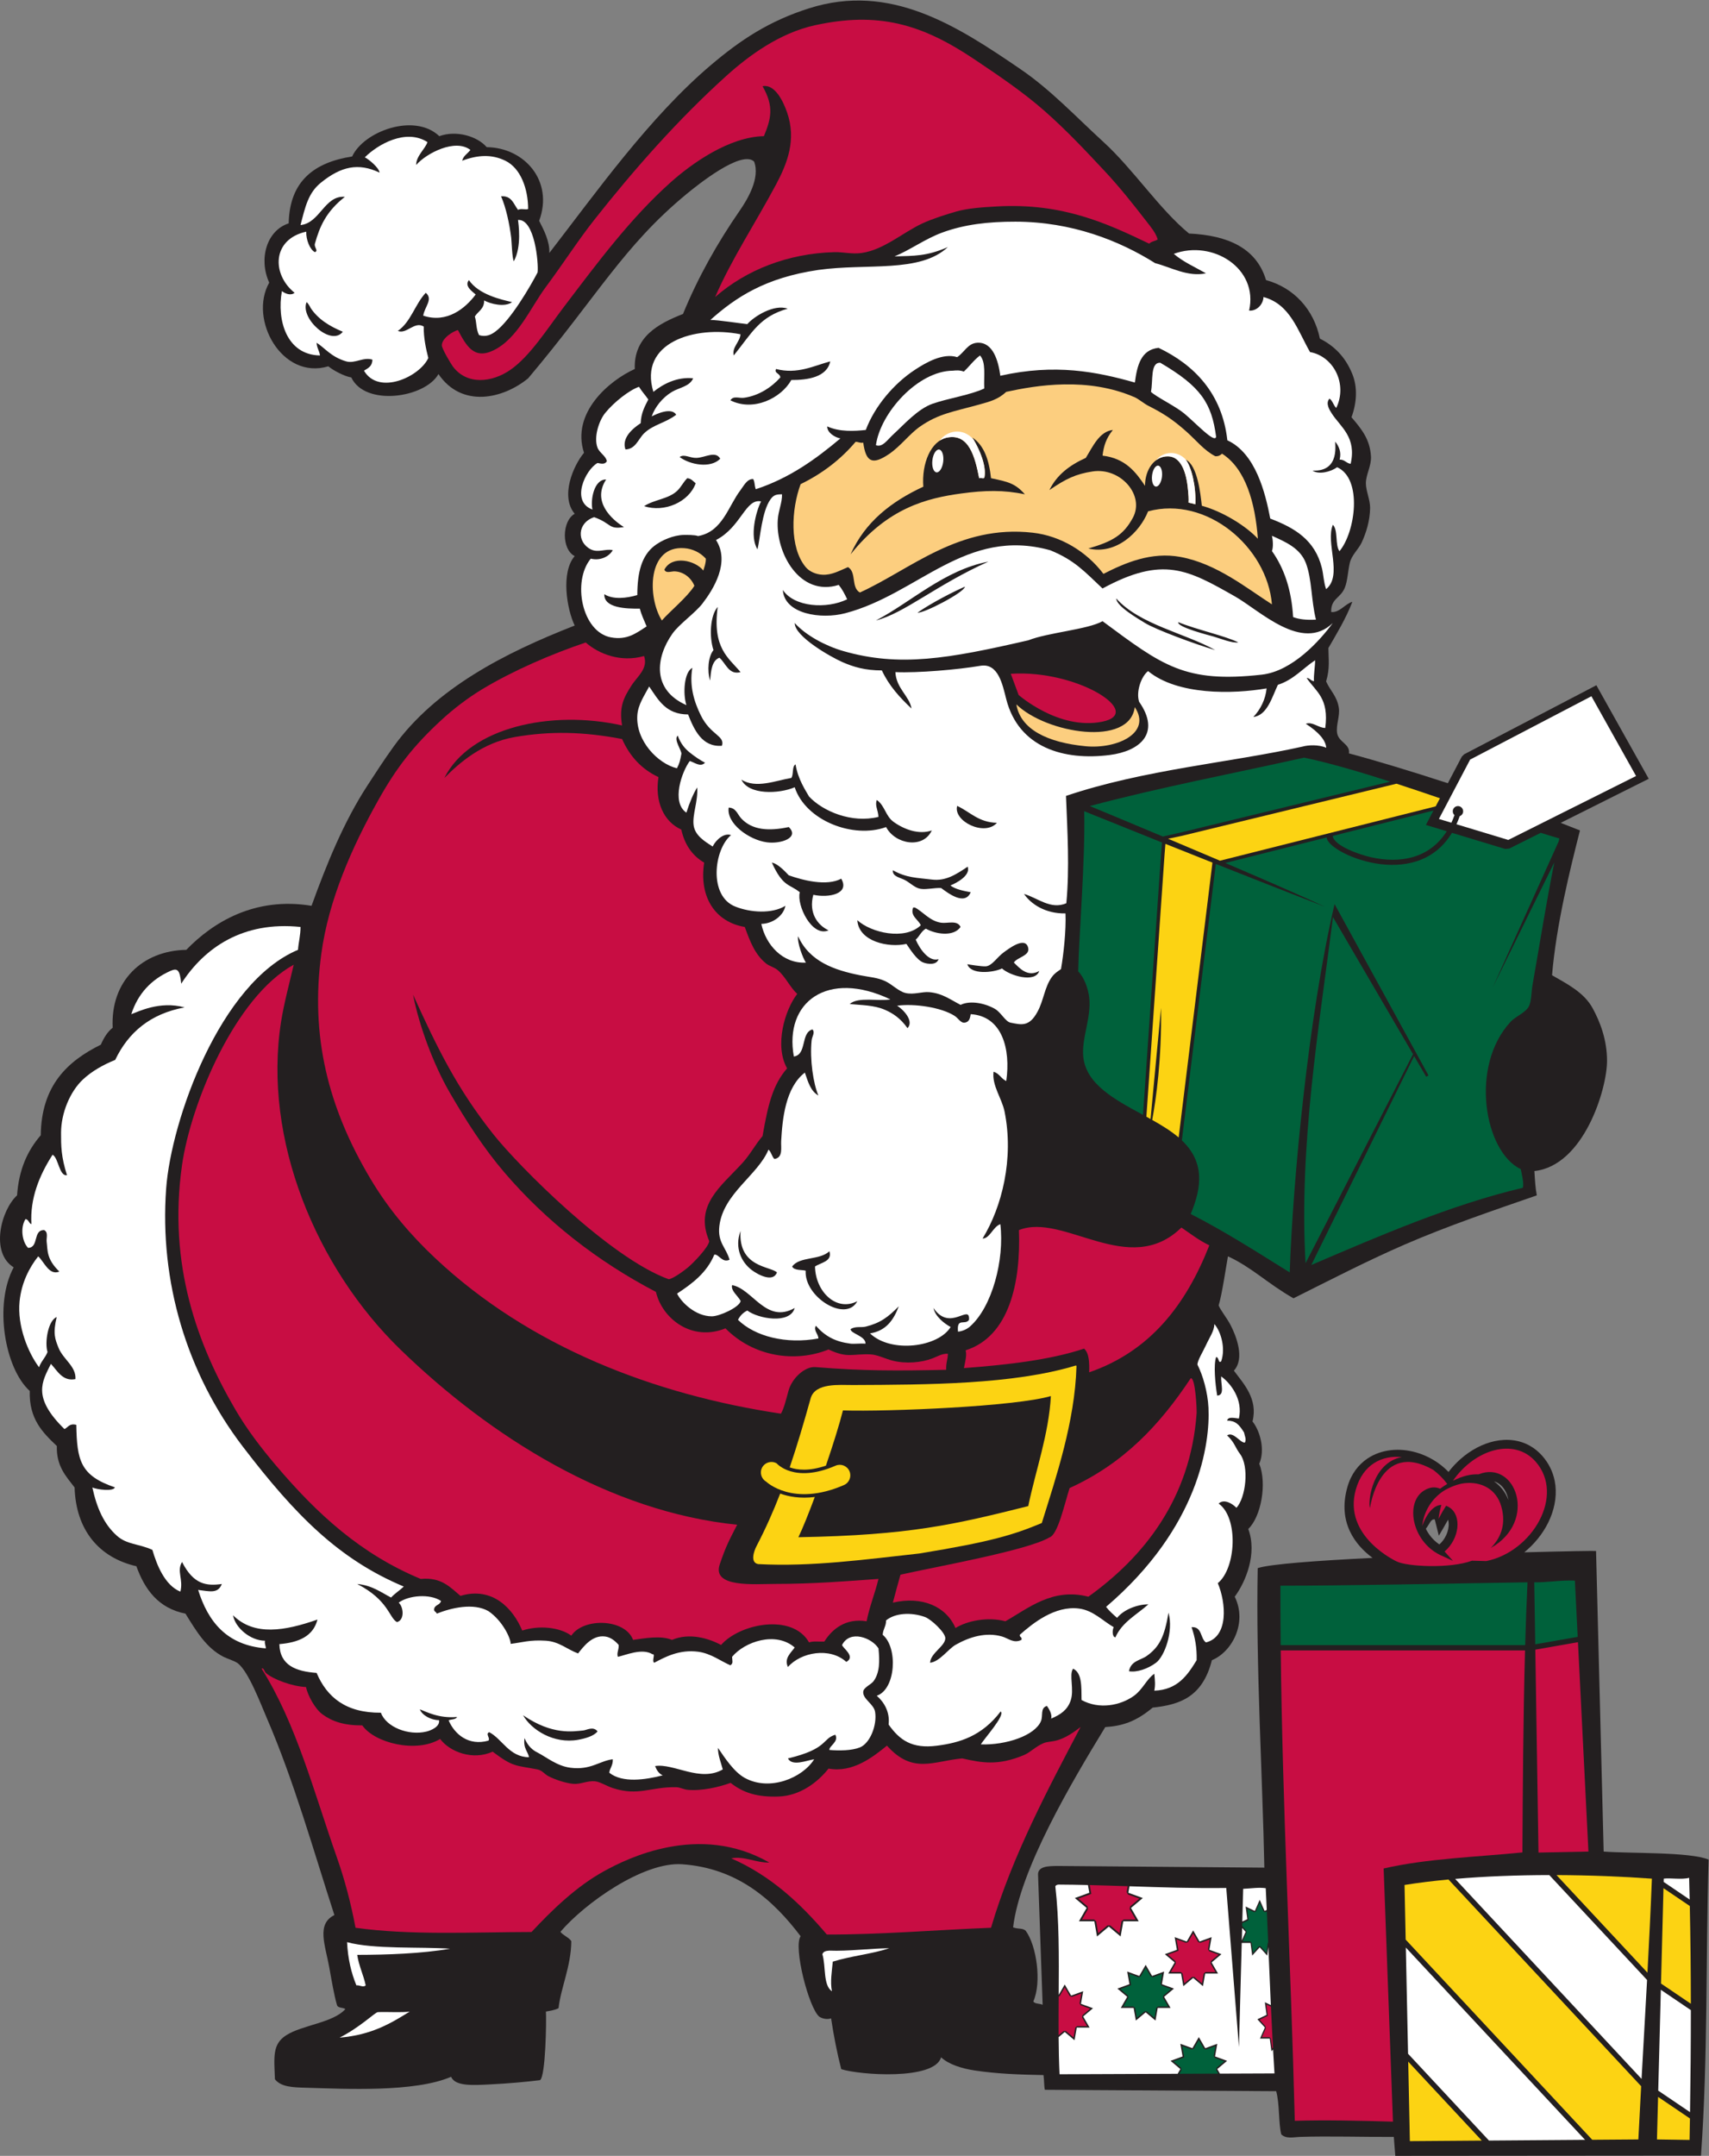 <?xml version="1.0" encoding="UTF-8" standalone="no"?>
<svg
   xmlns:dc="http://purl.org/dc/elements/1.1/"
   xmlns:cc="http://creativecommons.org/ns#"
   xmlns:rdf="http://www.w3.org/1999/02/22-rdf-syntax-ns#"
   xmlns:svg="http://www.w3.org/2000/svg"
   xmlns="http://www.w3.org/2000/svg"
   viewBox="0 0 752.96 949.267"
   height="949.267"
   width="752.96"
   xml:space="preserve"
   id="svg2"
   version="1.1"><rect x="0" y="0" width="752.96" height="949.267" fill="#808080" stroke="none"/><defs
     id="defs6" /><g
     transform="matrix(1.333,0,0,-1.333,0,949.267)"
     id="g10"><g
       transform="scale(0.1)"
       id="g12"><path
         id="path14"
         style="fill:#231f20;fill-opacity:1;fill-rule:evenodd;stroke:none"
         d="m 4712.73,2071.48 c 2.38,-5.27 3.51,-7.01 6.65,-12.07 9.38,-15.15 22.1,-28.98 38.02,-39.68 6.85,6.11 12.59,13.1 17.2,20.52 7.81,12.64 12.35,26.53 13.43,39.63 0.64,7.89 0.04,15.26 -1.85,21.53 -9.68,-17.91 -20.18,-35.34 -30.53,-52.87 l -13.43,53.69 c -13.71,1.81 -15.67,-13.52 -29.49,-30.75 z m -528.24,4124.59 c 91.62,-24.91 158.15,-96.65 178,-193.33 47.39,-23.9 84.3,-60.22 107.28,-117.12 17.83,-44.1 14.63,-94.98 -2.79,-142.64 33.98,-39.76 60.71,-72.68 64.32,-128.66 2.03,-31.41 -16.73,-60.25 -16.78,-89.49 -0.04,-24.69 14.26,-54.96 14,-81.11 -0.47,-42.75 -13.38,-83.27 -27.98,-114.67 -9.97,-21.43 -33.29,-41.53 -39.16,-67.12 -6.49,-28.31 -7.25,-59.05 -16.42,-81.84 -14.18,-35.25 -46.55,-35.65 -45.1,-80.38 26.89,-3.56 46.73,27.62 69.91,33.56 -20.77,-54.39 -51.92,-105.48 -79.13,-152.66 0.13,-35.59 5.7,-66.23 -7.57,-110.24 13.35,-30.39 35.89,-48.26 41.96,-86.7 4.36,-27.65 -9.8,-57.03 -5.6,-83.9 4.78,-30.59 43.8,-35.94 39.16,-67.13 87.42,-23.26 204.81,-58.76 326.84,-98.51 l 46.25,87.89 7.75,7.68 436.91,228.02 173.07,-309 -291.01,-145.51 c 22.35,-8.58 43.68,-16.98 63.72,-25.08 -32.09,-125.86 -78.16,-310.72 -92.3,-478.26 51.25,-29.61 105.84,-56.96 134.26,-109.08 24.4,-44.74 47.42,-103.66 47.53,-173.41 0.18,-93 -76.56,-346.62 -240.11,-364.35 2.09,-33.01 3.06,-54.12 7.97,-80.33 -145.84,-50.55 -294.76,-100.92 -436.29,-162.23 -123.46,-53.48 -250.59,-119.14 -368.01,-177.76 -87.68,50.2 -136.29,101.37 -216.54,138.6 -6.08,-32.91 -19.25,-124.43 -30.75,-162.21 6.87,-16.91 27.08,-41.19 39.14,-64.31 18.62,-35.69 48.36,-110.94 11.19,-151.06 31.49,-42.56 80.47,-92.93 61.54,-167.79 23.73,-29.65 42.94,-91.72 22.37,-139.85 26.12,-65.52 5.9,-175.07 -36.36,-215.37 30.25,-80.82 -8.16,-174.2 -44.74,-223.73 42.36,-85.7 -8.49,-182.3 -75.52,-209.76 -31.06,-123.28 -108.09,-147.21 -195.78,-156.62 -54.49,-45.63 -98.83,-60.53 -156.62,-64.32 -112.6,-184.26 -281.83,-470.118 -304.59,-661.544 19.79,-6.836 28.79,-1.445 41.14,-10.527 36.36,-48.321 54.03,-170.977 25.71,-234.121 5.07,-8.907 21.62,-6.348 30.77,-11.192 l -15.08,427.285 c -3.09,31.27 35.45,30.899 62.62,31.407 l 685.24,-5.606 c -6.07,305.818 -28.25,663.808 -21.94,989.358 39.44,13.34 195.78,24.78 379.6,33.86 -54.9,40.69 -116.89,115.32 -83.17,234.01 12.13,42.64 35.99,73.79 66.48,94.22 22.99,15.43 49.5,24.51 77.32,27.63 27.03,3.03 55.39,0.45 82.96,-7.38 39.2,-11.15 77.11,-33.01 107.52,-64.47 12.22,15.9 25.75,30.29 40.15,42.93 34.06,29.88 73.3,50.35 112.4,58.71 41.09,8.79 82.22,4.37 117.84,-16.15 14.35,-8.26 27.63,-19.07 39.46,-32.52 21.9,-24.96 35.15,-53.03 41.01,-82.37 8.12,-40.68 2.03,-83.51 -14.81,-123.59 -16.31,-38.83 -42.98,-75.37 -76.63,-104.92 -2.99,-2.62 -6.05,-5.2 -9.14,-7.7 138.15,3.71 236.41,5.3 237.31,4.42 l 25.16,-992.89 c 86.8,-6.644 285.34,-0.69 346.82,-26.507 -9.7,-326.738 -1.88,-651.192 -25.18,-977.832 L 4611.7,0 l -4.88,62.598 c -100.17,-0.527 -214.88,3.144 -310.45,0 -21.25,-0.703 -45.02,-7.461 -61.53,8.398 -9.42,36.758 -5.05,100.176 -16.78,142.637 l -764.71,4.57 c -2.76,13.086 -2.13,35.02 -4.42,48.574 -79.23,1.582 -153.46,4.024 -227.64,15.293 -42.21,6.426 -85.32,19.727 -110.78,43.438 -21.96,-76.719 -270.42,-58.477 -330.03,-39.16 -13.78,53.34 -24.71,109.531 -33.55,167.812 -10.87,-3.906 -26.89,-2.324 -39.16,5.606 -34.81,29.121 -86.34,230.761 -61.54,265.683 -90.73,119.942 -208.64,224.903 -391.55,237.735 -128.44,9.004 -322.23,-129.18 -402.2,-222.93 5.55,-10.293 31.07,-20.469 35.81,-31.582 -0.69,-82.285 -34.99,-154.375 -42.15,-220.859 -13.47,-7.032 -24.94,-7.579 -41.75,-11.29 1.91,-27.441 -0.8,-214.531 -19.58,-226.523 -47.51,-5.82 -102.72,-10.898 -165.02,-13.984 -54.49,-2.715 -115.82,-7.11 -128.65,25.175 -121.41,-52.265 -350.96,-39.785 -481.76,-36.132 -40.829,1.152 -80.657,2.187 -100.689,27.968 -2.812,73.828 -8.918,115.586 37.067,145.196 53.265,34.297 155.242,40.918 195.782,86.699 -8.13,5.859 -25.54,2.441 -27.98,13.984 -9.53,32.461 -16.82,77.11 -25.16,123.067 -13.54,74.531 -43.27,143.789 16.78,173.398 -69.99,215.979 -133.797,443.579 -223.75,651.679 -19.063,44.06 -59.758,152.7 -95.453,180.02 -10.118,7.73 -35.832,15.51 -47.184,21.35 -57.594,29.55 -89.953,84.8 -125.859,142.63 -88.649,17.64 -134.094,78.46 -162.215,156.63 -124.43,28.47 -200.059,120.62 -204.176,260.11 -28.281,36.96 -60.504,70 -58.73,137.03 -46.333,44.11 -92.204,88.66 -89.493,181.8 -82.465,74.14 -119.043,285.88 -53.145,408.34 -78.203,48.2 -41.863,189.2 11.191,237.74 5.918,84.1 33.609,147.09 78.301,198.57 2.027,163.93 87.598,244.29 198.578,299.25 9.664,22.04 21.481,41.92 39.16,55.94 -7.609,154.51 98.028,254.8 243.324,257.31 87.157,89.96 225.383,176.47 413.93,145.43 50.58,139.35 106.09,276.44 184.59,397.16 26.88,41.33 55.43,85.46 86.44,128.46 138.9,192.62 367.23,309.72 598.79,400.14 -26.02,53.75 -46.42,175.84 0,229.34 -44.39,22.61 -42.37,116.3 0,139.84 -48.59,57.7 -4.43,159.48 30.76,201.38 -42.97,131.78 82.75,238.44 167.81,276.88 -3.82,106.93 78.85,150.1 159.42,181.8 48.72,119.45 113.4,234.33 187.39,341.21 25.06,36.2 68.47,107.28 47.55,162.22 -41.59,39.48 -187.04,-77.47 -222.66,-106.8 -209.15,-172.21 -296.19,-339.19 -524.1,-609.19 -83.19,-68.12 -219.23,-99.19 -296.46,13.98 -44.68,-79.09 -242.53,-107.87 -288.08,-11.19 -23.97,4 -60.81,24.01 -75.96,36.84 -153.197,-46.16 -264.166,155.05 -195.33,276.41 -35.953,78.9 -8.019,172.48 64.328,195.78 2.786,140.78 85.562,201.58 209.762,220.95 37.98,82.79 205.58,145.46 288.08,67.12 56.11,20.33 125.59,-0.15 156.62,-36.35 124.08,-1.39 222.33,-111 173.4,-243.33 15.28,-29.59 35.43,-68.81 33.56,-106.28 153.96,199.08 330.73,448.57 534.2,620.9 97.79,82.82 191.16,145.07 324.43,187.39 267.39,84.87 486.33,-55.82 699.22,-201.38 100.19,-68.51 181.4,-155.8 274.08,-240.52 99.17,-90.66 184.43,-221.65 282.48,-302.07 130.09,-6.01 223.08,-49.14 254.51,-153.82 z m 760.15,-3970.48 c -2.17,0.93 -4.43,1.7 -6.75,2.32 20.62,-14.16 37.36,-34.53 47.75,-61.46 -2.2,12.36 -6.47,23.75 -12.46,33.41 -7.26,11.7 -17.04,20.8 -28.54,25.73 v 0" /><path
         id="path16"
         style="fill:#ffffff;fill-opacity:1;fill-rule:evenodd;stroke:none"
         d="m 4053.04,884.883 41.96,-525.82 9.21,344.257 h 29.05 l 5.6,-41.738 24.75,27.246 24.76,-27.246 3.78,28.184 c 2.65,-63.125 5.34,-127.969 8.26,-191.758 l -19.76,9.433 5.62,-41.738 -30.35,-14.492 24.74,-27.246 -16.16,-36.719 h 32.32 l 5.59,-41.738 5.32,5.859 c 1.51,-27.051 3.08,-53.457 4.74,-79.004 l -180.42,-0.703 -8.64,14.981 32.46,27.246 -39.82,14.492 7.36,41.738 -39.84,-14.512 -19.09,33.086 -2.09,3.614 -21.19,-36.7 -39.83,14.512 7.36,-41.738 -39.82,-14.492 32.47,-27.246 -8.97,-15.528 -390.34,-1.543 c -1.9,40.157 -2.75,81.231 -3.07,122.696 l 20.15,16.914 32.47,-27.246 7.36,41.738 h 42.38 l -21.19,36.719 32.47,27.246 -39.83,14.492 7.37,41.738 -39.84,-14.512 -19.1,33.086 -2.09,3.614 -19.89,-34.453 c 0.83,125.488 1.59,249.668 -11.17,358.867 1.54,3.398 6.13,5.605 11.18,5.586 32.1,-0.157 64.32,-0.703 96.67,-1.465 l 4.5,-25.527 -47.84,-17.422 39,-32.735 -25.46,-44.082 h 50.91 l 8.84,-50.136 39.01,32.734 39.01,-32.734 8.84,50.136 h 50.9 l -25.45,44.082 39,32.735 -47.84,17.422 3.78,21.425 c 105.4,-3.496 212.07,-7.07 319.9,-5.605 z m 51.37,-173.692 1.12,41.582 11.58,-12.753 -12.7,-28.829 z m 1.68,62.637 2.89,108.242 c 29.31,1.348 49.97,5.332 74.61,2.012 1.13,-23.164 2.22,-47.109 3.31,-71.66 l -7.13,-3.418 -14.56,33.066 -1.6,3.633 -16.14,-36.699 -30.37,14.492 5.61,-41.738 -16.62,-7.93 z m -160.39,-32.832 19.1,-33.066 39.83,14.511 -7.36,-41.757 39.83,-14.493 -32.47,-27.246 21.19,-36.699 h -42.38 l -7.35,-41.738 -32.48,27.246 -32.48,-27.246 -7.34,41.738 h -42.38 l 21.19,36.699 -32.47,27.246 39.82,14.493 -7.36,41.757 39.84,-14.511 21.18,36.699 2.09,-3.633 z m -156.91,-113.613 19.09,-33.086 39.83,14.512 -7.36,-41.739 39.83,-14.492 -32.47,-27.246 21.2,-36.719 h -42.39 l -7.35,-41.738 -32.47,27.246 -32.48,-27.246 -7.36,41.738 h -42.38 l 21.2,36.719 -32.47,27.246 39.83,14.492 -7.36,41.739 39.84,-14.512 21.18,36.699 2.09,-3.613 v 0" /><path
         id="path18"
         style="fill:#c80d43;fill-opacity:1;fill-rule:evenodd;stroke:none"
         d="m 3826.5,6330.33 c -8.18,-5.81 -21.68,-6.3 -27.98,-14 -143.02,68.49 -287.45,135.03 -503.42,123.06 -44.92,-2.48 -95.57,-5.68 -134.25,-16.77 -30.95,-8.89 -78.22,-23.63 -111.87,-39.16 -64.06,-29.57 -127.84,-87.56 -201.37,-97.89 -31.22,-4.38 -61.34,3.53 -89.5,2.79 -153.47,-4.01 -291.86,-58.6 -394.36,-148.23 53.27,123.8 134.55,246.57 201.38,371.98 37.3,70.02 67.75,147.6 36.35,237.74 -11.07,31.83 -38.34,94.78 -81.1,86.7 38.41,-66.96 28.39,-107.16 4.5,-165.02 -115.95,-2.37 -239.25,-91.19 -306.56,-151.03 -133.73,-118.86 -244.07,-267.7 -355.2,-413.93 -55.17,-72.59 -111.56,-162.27 -176.2,-206.96 -61.22,-42.32 -143.72,-51.05 -190.19,11.19 -6.59,8.83 -36.48,58.79 -36.35,69.92 0.26,23.54 36.64,46.08 53.14,50.34 27.3,-50.71 52.26,-98.71 117.46,-67.13 80.35,38.9 122.88,141.91 173.41,209.77 56.09,75.33 106.55,153.98 159.41,220.94 132.33,167.62 277.66,332.2 436.32,475.47 74.67,67.45 176.7,142.34 293.67,167.81 207.95,45.32 351.35,4.92 525.8,-111.87 84.73,-56.75 163.27,-110.14 232.13,-170.61 73.05,-64.14 138.07,-133.6 201.38,-201.37 48.4,-51.81 92.9,-108.1 137.04,-165.02 13.91,-17.92 30,-36.96 36.36,-58.72 z M 1454.79,1377.11 c 31.91,-42.91 108.34,-71.91 173.39,-41.95 69.01,-51.64 73.07,-44.18 148.24,-58.71 15.94,-3.11 22.97,-15.45 36.35,-22.39 21.42,-11.09 55.26,-22.58 81.12,-25.17 24.62,-2.48 46.48,10.84 72.72,8.4 16.36,-1.55 39.08,-15.98 58.73,-22.39 85.05,-27.71 125.87,4.61 209.76,2.8 12.28,-0.26 24.7,-7.17 36.36,-8.4 45.58,-4.81 103.42,8.22 143.44,22.75 42.63,-33.85 90.16,-47.54 158.62,-45.12 71.38,2.52 129.24,47.23 165,92.29 79.69,-14.92 147.79,38.89 193,75.82 85.8,-95.92 153.8,-50.55 248.91,-42.25 64.34,-14.35 118.23,-25.02 204.17,11.19 21.37,8.99 38.33,28.31 64.33,39.15 25.26,10.54 49.4,-4.36 122.78,53.63 -103.81,-197.33 -225.5,-423.576 -296.19,-663.342 -176.43,-6.855 -364.81,-22.754 -542.59,-22.363 -86.95,102.285 -184.5,193.984 -316.04,251.718 43.64,8.184 80.35,-14.746 125.86,-13.984 -232.3,133.381 -471.95,12.324 -545.37,-27.969 -92.4,-50.683 -172.9,-128.984 -240.54,-201.386 -196.02,-0.508 -401.96,-11.289 -581.74,13.984 -14.88,79.219 -35.28,157.695 -61.54,232.148 -76.12,215.894 -133.849,441.274 -248.912,623.694 6.743,5.08 9.27,-9.65 13.989,-13.99 22.277,-20.52 87.047,-44.8 132.703,-46.64 5.89,-27.67 29.51,-71.89 54.68,-90.41 31.29,-23.01 71.28,-36.81 131.45,-36.34 40.66,-58.5 178.97,-92.52 257.32,-44.77 z m 2480.8,1191.46 c 15.83,3.4 20.22,-105.39 19.57,-114.68 -19.93,-284.38 -176.61,-477.29 -357.99,-606.9 -118.5,30.98 -200.6,-39.88 -274.1,-81.11 -59.25,15.57 -127.28,1.17 -165.01,-22.38 -31.04,71.93 -110.79,106.13 -206.97,83.9 8.32,30.84 16.37,61.96 25.17,92.31 116.14,26.27 419.71,79.94 492.25,123.06 27.86,8.93 48.55,105.73 66.76,163.11 177.56,80.68 297.41,207.34 400.32,362.69 z M 2436.47,2084.73 c -27.79,-54.26 -36.89,-70.18 -57.71,-131.39 -26.03,-77.5 116.41,-64.16 181.38,-64.16 129.65,-0.02 238.87,9.12 343.41,16.54 -11.6,-48.08 -29.39,-89.94 -39.16,-139.84 -69.23,11 -113.88,-25.65 -139.84,-67.13 -16.91,-0.8 -37.67,2.25 -50.35,-2.79 -56.18,98.26 -231.02,60.93 -290.87,-8.4 -43.31,23.18 -105.93,40.6 -162.22,16.8 -37.07,15.29 -88.69,5.43 -128.65,0 -26.35,70.44 -164.02,74.16 -204.17,13.98 -38.02,28.11 -107.44,34.88 -162.22,16.78 -30.01,72.05 -97.77,146.46 -204.17,114.67 -34.15,28.32 -62.54,62.36 -131.44,55.93 -198.16,82.46 -341.63,213.69 -478.269,374.77 -48.605,57.32 -95.195,117.81 -134.242,184.61 -123.945,211.95 -223.617,477.38 -176.207,808.28 29.059,202.81 174.852,555.04 369.094,661.23 -14.961,-63.64 -32.715,-130.31 -41.859,-188.57 -60.895,-387.86 116.203,-812.5 394.353,-1082.39 298.27,-289.22 691.84,-536.29 1113.14,-578.92 z m 1468.34,981.68 c 29.98,-20.37 58.17,-42.52 92.29,-58.73 -76.77,-195.45 -194.74,-349.71 -397.15,-419.54 0.95,32.66 -0.13,63.27 -16.77,78.32 -111.63,-37.24 -252.17,-53.41 -397.16,-64.33 3.1,17.79 10.46,41.78 5.59,58.75 144.89,45.84 182.57,225.39 176.2,397.15 148.17,59.04 363.71,-160.9 537,8.38 z M 2128.82,4954.28 c 14.07,-42.01 -22.43,-67.09 -41.96,-97.89 -23.67,-37.33 -41.6,-68.21 -30.75,-131.46 -234.26,52.67 -503.81,-6.11 -587.35,-173.4 48.75,49.26 125.26,116.65 232.97,135.17 117.66,20.23 226,17.81 354.38,-6.52 25.25,-56.79 64.34,-99.73 120.26,-125.86 -12.63,-81.11 17.22,-147.12 75.51,-173.4 11.18,-50.35 36.7,-86.36 75.52,-109.07 -17.43,-114.02 36.52,-196.05 134.24,-212.57 18.29,-50.26 33.97,-90.77 69.92,-120.26 11.53,-9.45 27.7,-12.58 39.16,-22.38 25.92,-22.15 39.51,-55.64 64.33,-78.3 -40.53,-52.4 -76.35,-169.76 -33.57,-246.12 -47.36,-54.25 -63.14,-120.21 -81.1,-223.76 -24.93,-28.95 -40.08,-59.98 -67.13,-89.5 -70.97,-77.42 -159.16,-139.21 -109.07,-257.3 -1.95,-20.33 -53.19,-72.71 -69.93,-86.7 -13.43,-11.25 -51.04,-38.83 -64.32,-39.16 -194.59,70.2 -496.08,374 -578.95,478.26 -121.35,152.68 -185.52,285.25 -265.7,461.48 19.82,-102.81 67.73,-230.63 120.27,-321.63 55.36,-95.92 113.37,-185.77 181.79,-265.71 137.62,-160.76 306.79,-292.99 500.63,-394.35 21.06,-89.08 119.13,-165.18 229.79,-120.43 92.67,-93.81 229.96,-114.46 340.76,-69.77 64.41,-30.08 77.36,-13.53 139.23,-16.21 21.49,-0.94 50.11,-15.04 72.35,-20.64 44.01,-11.12 95.83,-6.55 132.35,7.65 19.41,7.54 29.61,15.3 50.43,15.24 -0.02,-20.16 -6.38,-27.52 -5.58,-53.15 -160.28,-3.61 -276.39,-3.9 -432.86,8.95 -33.6,2.36 -76.48,-35.63 -88.24,-78.11 -7.79,-28.14 -14.5,-57.3 -25.01,-75.76 -416.92,62.44 -830.31,219.83 -1143.19,514.1 -80.43,75.65 -152.52,159.61 -212.56,260.1 -141.9,237.56 -200.14,474.11 -163.39,745.3 24.14,178.24 101.93,353.44 188.56,507.69 60.56,107.83 116.05,178.78 206.97,262.9 40.6,37.57 88.87,74.5 137.05,103.49 101.27,60.94 229.37,116.18 341.21,153.82 42.93,-37.56 115.21,-66.91 192.98,-44.74 v 0" /><path
         id="path20"
         style="fill:#fcce7f;fill-opacity:1;fill-rule:evenodd;stroke:none"
         d="m 4016.69,5614.33 c 11.08,-0.83 17.09,3.41 22.37,8.38 78.05,-49.66 109.67,-162.04 118.46,-280.97 -39.21,42.15 -115.84,89.75 -185.22,108.94 -4.3,38.24 -14.2,133.76 -53.05,152.21 18.78,-24.41 34.43,-87.91 31.67,-147.44 -6.03,1.89 -18.5,4.84 -22.54,5.61 0.98,13.12 -0.63,28.51 -1.2,35.8 -3.63,46.98 -16.65,116.8 -67.41,116.97 -44.02,0.16 -75.34,-43.38 -75.23,-97.39 -30.68,45.76 -64.83,90.78 -140.37,99.78 3.77,31.67 11.74,57.33 34.1,84.81 -44.79,-4.73 -66.89,-56.09 -89.51,-92.3 -52.13,-23.37 -95.58,-55.44 -120.25,-106.27 54.56,37.38 87.04,52.99 142.63,61.52 92.08,14.15 174.13,-78.49 132.8,-153.82 -30.69,-55.96 -66.16,-77.4 -146.77,-100.69 91.42,-21.76 170,52.99 197.48,122.72 192.49,52.3 393.5,-116.9 409.41,-307.31 -83.42,53.34 -182.43,134.44 -302.05,156.63 -96.6,17.9 -182.62,-19.1 -254.87,-55.86 -56.21,74.14 -141.6,125.55 -233.58,135.97 -245.13,27.77 -403.57,-121.42 -571.55,-197.58 -29.88,17.21 -10.13,66.75 -39.16,83.91 -27.4,-11.42 -53.26,-26.52 -83.89,-25.18 -21.66,0.96 -43.51,10.22 -55.95,25.18 -54.38,65.43 -47.56,191.06 -16.78,274.08 72.13,35.1 132.66,81.77 181.8,139.84 9.2,-0.11 13.92,-4.72 25.17,-2.79 8.73,-64.15 30.1,-74.81 84.72,-37.97 38.49,25.97 67.76,66.41 102.22,90.59 61.72,43.34 111.32,49.67 196.24,73.24 38.23,10.61 62.6,17.22 89.49,41.95 99.2,21.49 269.73,50.47 426.13,-18.57 9.62,-4.23 32.18,-21.77 40.94,-26.18 51.56,-25.96 82.89,-46.04 128.66,-86.7 32.43,-28.83 58.39,-62.24 95.09,-81.11 z M 3750.6,4785.59 c 57.64,-86.02 -59.54,-138.97 -161.72,-129.38 -126.1,12.02 -215.93,55.42 -229.6,138.33 99.27,-96.45 374.75,-141.37 391.32,-8.95 z m -1417.61,490.32 c 0.06,-15.91 -4.74,-26.96 -8.39,-39.16 -26.55,33.82 -103.76,51.51 -128.66,2.8 4.88,-12.01 18.09,-6.66 30.76,-5.59 30.41,0.29 57.18,-19.76 68.39,-47.71 -23.79,-37.72 -78.58,-81.93 -107.54,-114.51 -48.01,76.59 -48.72,247.66 73.87,238.82 27.34,-1.97 52.83,-14.02 71.57,-34.65 z m 797.53,399.92 c -54.06,-10.83 -84.6,-85.54 -78.75,-162.19 -105.79,-48.97 -192.88,-116.64 -240.52,-223.75 122.73,153.8 252.01,185.89 366.39,201.38 77.61,10.52 139.8,11.98 209.83,-2.89 -31.83,36.23 -55.61,41.52 -111.95,53.23 -6.32,58.93 -22.29,108.23 -61.54,134.25 23.04,-37.38 46.66,-92.13 39.98,-130.28 -1.39,-7.92 -8.68,-1.7 -17.58,-3.97 -13.88,71.21 -33.99,148.6 -105.86,134.22 v 0" /><path
         id="path22"
         style="fill:#fcd313;fill-opacity:1;fill-rule:evenodd;stroke:none"
         d="m 3555.21,2610.53 c 2.38,0.51 2.63,-1.1 2.79,-2.82 -5.25,-182.4 -67.84,-367.28 -114.67,-517.4 -93.39,-38.79 -165.58,-61.48 -405.54,-100.68 -174.74,-19.12 -355.68,-44.47 -531.77,-34.9 -26.87,4.7 -14.88,41.56 -5.22,60.07 29.77,57.04 55.15,114.2 77.91,172.88 27.73,-10.12 65.96,-17.37 114.34,-11.33 -19.44,-52.39 -41.35,-106.86 -54.22,-132.89 370.24,6.66 515.84,41.99 759.76,102.79 24.28,117.44 68.04,237.93 74.79,363.59 -116.04,-34.49 -535.65,-52.14 -687.31,-47.54 -10.86,-43.69 -32.34,-112.46 -56.21,-182.42 -55.92,-18.96 -94.91,-14.55 -119.7,-5.68 24.62,72.19 46.71,147.44 69.24,228.1 14.81,52.17 95.74,43.7 140.24,43.91 246.72,1.09 529.39,1.66 735.57,64.32 z M 2532.37,2227.09 c -16.67,9.59 -22.42,30.86 -12.84,47.54 9.58,16.66 30.86,22.4 47.52,12.83 0.26,-0.16 57.58,-67.34 194.65,-7.69 17.64,7.69 38.19,-0.38 45.88,-18.03 7.69,-17.64 -0.37,-38.19 -18.02,-45.88 -169.55,-73.81 -256.84,11.03 -257.19,11.23 v 0" /><path
         id="path24"
         style="fill:#ffffff;fill-opacity:1;fill-rule:evenodd;stroke:none"
         d="m 2939.28,685.762 c -59.08,-19.512 -125.14,-25.039 -186.76,-44.219 -2.73,-30.723 -9.23,-66.582 -2.8,-97.891 -29.9,20.118 -19.41,82.032 -31.58,122.364 3.33,9.726 12.31,11.074 23.18,11.894 60.73,-2.656 139.25,7.617 197.96,7.852 z M 1354.1,476.543 c -63.71,-39.785 -126.97,-77.305 -231.6,-86.074 69.36,35.488 114.55,81.64 126.13,84.258 31.68,1.445 79.39,-2.051 105.47,1.816 z m -206.97,229.336 c 89.08,-24.238 243.09,-14.727 340.3,-21.738 -93.27,-16.036 -207.11,-20.098 -306.74,-20.215 5.58,-37.324 20.46,-65.332 27.97,-100.684 -7.59,-8.301 -20.64,1.563 -30.77,0 -16.82,40.977 -28.09,87.5 -30.76,142.637 v 0" /><path
         id="path26"
         style="fill:#ffffff;fill-opacity:1;fill-rule:evenodd;stroke:none"
         d="m 5582.91,918.438 c 0.66,-23.946 1.26,-47.872 1.8,-71.797 l -85.99,58.203 0.28,10.801 c 20.54,3.027 59.67,-3.965 83.91,2.793 z m 5.74,-437.071 c 0.01,-112.754 -0.99,-225.137 -2.72,-337.051 l -105.11,71.133 8.64,333.047 99.19,-67.129 z M 5238.96,52.91 4921.36,50.547 4653.92,337.324 4646.59,688.105 5238.96,52.91 Z M 5443.94,580.918 C 5438,470.703 5431.66,361.191 5425.71,254.141 l -616.16,660.703 c 100.7,8.652 206.84,12.461 311.17,12.636 l 323.22,-346.562 v 0" /><path
         id="path28"
         style="fill:#fcd313;fill-opacity:1;fill-rule:evenodd;stroke:none"
         d="m 5459.86,915.645 c -4.02,-103.008 -9.12,-207.032 -14.63,-310.547 l -300.64,322.363 c 110.74,-0.41 218.77,-4.824 315.27,-11.816 z M 4897.68,50.371 4659.95,48.613 4654.47,311.172 4897.68,50.371 Z M 5424.39,230 c -3.28,-59.512 -6.43,-118.223 -9.28,-175.781 l -152.45,-1.133 -616.61,661.172 -3.78,180.547 c 46.28,7.383 95.02,13.34 145.28,18.066 L 5424.39,230 Z M 5585.6,123.477 c -0.39,-23.653 -0.8,-47.286 -1.24,-70.899 l -107.73,1.641 3.66,140.547 105.31,-71.289 z m -0.43,701.796 c 2.26,-107.929 3.34,-215.566 3.46,-322.832 l -98.63,66.758 8.18,314.942 86.99,-58.868 v 0" /><path
         id="path30"
         style="fill:#ffffff;fill-opacity:1;fill-rule:evenodd;stroke:none"
         d="m 3985.92,6218.45 c -36.2,20.67 -75.78,37.96 -106.29,64.32 128.7,47.26 280.44,-48.01 248.92,-187.38 22.33,-2.38 45.99,17.15 47.56,44.74 88.24,-23.62 113.05,-110.69 153.82,-181.79 77.69,-13.93 124.88,-105.05 86.7,-184.59 -9.46,8.24 -11.61,23.81 -22.37,30.76 -14.5,-15.72 0.82,-38.76 8.38,-50.33 28.4,-43.42 81.77,-77.04 61.54,-165.02 -14.78,2 -19.34,14.22 -36.37,13.98 6.5,25.34 -2.72,43.66 -13.98,58.73 -3.8,0.19 19.33,-99.46 -75.51,-95.09 20.27,-14.1 60.54,-4.22 81.11,11.19 84.93,-37.86 60.49,-214.81 7.77,-277.45 -15.05,20.38 -3.83,69.76 -21.76,87.27 -25.17,-59.13 33.33,-167.49 -22.37,-212.57 -8.34,23.58 -8.49,47.69 -13.99,69.92 -22.77,92.18 -88.89,132.01 -170.6,163.16 -16.1,83.84 -47.94,215.38 -141.83,258.61 -17.14,155.32 -110.52,249.77 -227.35,305.41 -58.06,-6.27 -70.84,-57.81 -78.32,-114.67 -126.41,35.85 -263.31,63.01 -444.68,22.38 -6.58,48.94 -23.85,111.45 -75.53,109.08 -32.16,-1.48 -42.75,-31.43 -67.12,-47.55 -47.56,14.88 -104.3,-18.65 -139.84,-41.95 -68.49,-44.92 -132.46,-119.46 -162.22,-198.58 -35.27,-3.76 -85.89,-7.37 -127.38,11.75 -0.58,-21.09 26.08,-36.6 43.48,-39.73 -81.1,-68.05 -167.39,-130.92 -279.69,-167.8 -5.24,14.97 -2.21,21.17 -8.39,33.56 -20.21,1.44 -31.5,-22.76 -41.95,-36.35 -40.51,-52.73 -59.43,-137.93 -140.58,-151.93 -9.37,4.25 -38.31,3.8 -46.81,3.69 -33.52,-0.41 -73.53,-17.21 -97.89,-36.35 -41.11,-32.34 -55.72,-85.72 -55.93,-162.23 -35.52,-10.37 -79.36,-15.73 -109.07,2.8 -1.54,-45.7 71.65,-48.25 117.46,-47.54 5.42,-21.62 14.56,-39.51 22.37,-58.74 -36.32,-23.76 -65.3,-45.71 -117.46,-36.36 -96.65,17.34 -129.24,185.02 -67.13,260.11 31.79,-7.83 60.8,7.05 72.72,27.97 -23.31,5.77 -48.15,-9.58 -72.72,2.8 -46.27,23.3 -45.49,87.36 11.18,106.27 58.58,-20.86 46.27,-41.47 98.43,-32.76 -42.26,26.39 -105.74,85.26 -58.82,157.2 -40.62,0.92 -52.28,-68.66 -45.2,-99.26 -72.94,26.24 -23.71,131.33 16.79,153.82 11.06,-1.95 23.52,-6.16 30.76,5.6 -2.24,17.02 -24.12,27.63 -30.76,44.75 -13.34,34.33 4.58,89.33 25.17,114.67 29.79,36.68 79.87,75.53 111.87,86.7 9.07,-15.17 20.94,-27.53 30.76,-41.96 -11.65,-22.83 -24.07,-44.91 -25.16,-78.31 -26.04,-17.02 -63.81,-48.4 -50.35,-86.7 33.44,0.87 42.37,34.46 61.53,53.14 29.91,29.17 71.53,34.44 106.28,61.53 -15.81,25.36 -64.09,3.26 -81.11,-5.59 10.37,30.12 35.07,62.01 67.12,81.11 23.91,14.24 58.44,17.66 69.93,44.75 -53.24,5.68 -100.12,-19.21 -131.45,-44.75 -49.61,162.22 135.84,220.44 288.07,190.18 -2.75,-26.42 -29.11,-43.23 -22.38,-69.92 60.85,75.75 85.29,128.15 178.09,154.47 -45.01,16.25 -111.58,-25.82 -133.33,-50.98 -22.13,2.11 -97.6,14 -122.05,13.79 84.24,75.12 181.99,139.66 356.97,165.2 160.86,22.69 335.42,-11.2 427.92,75.51 -70.32,-30.75 -111.09,-28.73 -176.2,-30.76 52.32,21.47 99.97,57.35 156.62,78.32 73.33,27.12 151.82,36.52 243.33,36.35 186.15,-0.34 343.21,-62.64 461.48,-137.05 51.87,-13.28 107.77,-46.36 167.81,-33.55 z m 27.97,-3470.89 c 21.38,-24.75 37.7,-79.69 22.37,-123.05 -10.21,-8.81 -6.57,14.14 -16.78,13.99 -8.73,-26 -3.02,-87.99 3.61,-127.31 26.34,1.62 11.4,37.35 13.17,63.54 32.7,-23.71 72.63,-77.46 58.54,-139.16 -18.93,2.16 -35.48,6.46 -38.96,-6.84 27.52,-0.55 38.96,-11.78 55.93,-39.16 2.04,-11.29 8.72,-22.27 2.8,-33.55 -15.43,-1.35 -37.69,37.79 -58.83,23.75 24.44,-22.15 27.37,-41 42.06,-60.12 32.8,-42.76 19.09,-147.15 -11.19,-179.01 -12.37,13.17 -40.76,31.1 -58.73,13.99 66.38,-46.82 57.71,-213.89 -2.8,-262.89 27.22,-64.14 36.52,-177.07 -39.16,-195.78 -19.21,13.42 -12.21,53.04 -47.55,50.33 11.82,-33.56 17.85,-69.14 16.79,-109.06 -30.49,-49.69 -62.64,-97.72 -139.85,-100.69 3.74,20.78 2.14,31.66 0,55.94 -25.45,-17.54 -38.34,-51.93 -67.12,-72.71 -44.67,-32.29 -115.31,-46.16 -173.42,-13.99 -0.6,43.2 2,89.61 -27.95,103.48 -14.53,-20.2 4.97,-68.97 -8.39,-106.29 -10.87,-30.31 -32.66,-45.41 -64.33,-58.73 4.41,12.75 -6.32,32.21 -13.99,41.95 -22.85,-7.42 -11.73,-31.76 -19.57,-50.33 -20.04,-47.5 -114.62,-79.49 -198.58,-76.78 11.33,19.81 81.88,96.82 65.4,108.83 -62.65,-82.25 -136.45,-103.57 -210.83,-113.16 -82.49,-10.65 -123.17,18.63 -159.43,69.92 4.76,41.25 -15.02,74.26 -39.15,95.1 63.35,21.71 70.24,159.55 19.58,201.36 0.95,18.64 11.31,27.85 11.18,47.54 29.33,24.28 82.27,28.03 128.67,11.19 20.23,-7.34 67.07,-51.15 67.11,-69.92 0.07,-26.21 -49.06,-49.02 -50.34,-81.11 31.2,3.12 60.16,45.56 84.44,59.3 46.48,26.3 100.46,42.5 153.3,27.42 21.15,-6.06 38.3,-24.05 64.32,-11.19 2.99,10.44 -6.95,7.96 -5.6,16.77 42.57,37.78 116.1,97.01 195.78,86.7 46.79,-6.05 78.05,-40.37 114.67,-61.54 -4.67,-8.15 -5.73,-32.52 5.6,-33.56 22.21,50.53 70.72,74.71 109.08,109.09 -38.14,-0.24 -82.36,-18.23 -103.49,-44.75 -12.9,11.33 -25.94,22.54 -36.35,36.35 308.6,263.81 343.87,542.19 338.41,657.26 -2.49,52.56 -18.74,107.99 -36.35,142.64 -0.88,12.72 18.86,44.41 27.96,64.32 12.75,27.87 26.66,45.33 27.97,69.92 z M 3790.14,1651.21 c -20.25,-14.39 -52.11,-15.58 -58.73,-50.35 26.03,-4.84 63.35,8.4 89.49,27.97 27.73,20.74 58.6,103.01 41.24,165.41 -13.07,-79.24 -30.34,-113.4 -72,-143.03 z M 993.305,4059.29 c 0.015,-27.99 -6.457,-49.48 -8.395,-75.52 -258.062,-108.34 -419.387,-563.63 -435.769,-788.71 -22.282,-306.17 67.289,-609.04 253.98,-853.03 173.981,-227.36 317.969,-371.97 531.399,-461.48 -13.26,-12.85 -29.53,-22.68 -41.95,-36.35 -34.22,17.99 -63.82,40.59 -111.88,44.75 104.14,-53.58 104.96,-111.65 131.45,-125.86 25.81,7.07 21.76,49.94 5.59,64.31 32.47,24.18 103.12,30.28 139.85,5.61 -2.54,-13.3 -19.24,-12.46 -22.38,-25.18 -2.43,-10.82 6.83,-9.94 8.39,-16.78 48.08,19.22 121.22,36.37 170.61,8.4 46.53,-31.4 74.21,-90.11 73.6,-108.24 38.57,4.61 62.55,13.81 116.59,10.35 43.99,-2.85 69.93,-28.61 106.28,-41.95 17.88,22.56 46.8,61.7 89.5,55.94 17.06,-2.33 31.77,-12.93 44.75,-27.99 0.76,-17.09 -7.21,-25.68 -2.8,-39.14 24.73,4.98 80.09,30.12 114.66,8.38 10.72,2.38 -3.69,-22.5 5.6,-27.97 35.81,18.88 82.87,44.63 145.43,36.37 42.42,-5.61 76.1,-32.11 106.29,-44.75 10.26,7.05 6.13,13.07 5.59,27.97 41.83,50.33 144.48,85.21 206.97,30.76 -12.89,-17.95 -35.84,-36.15 -22.38,-64.34 42.94,49.01 138.36,66.31 192.98,16.78 32.4,17.72 -12.85,46.43 -13.98,55.94 26.04,51.27 98.5,23.69 120.27,-11.19 4.18,-41.17 4.64,-80.82 -16.79,-109.07 -7.81,-10.31 -32.15,-20.15 -33.56,-33.57 -2.61,-24.96 34.83,-40.43 39.16,-67.11 7.09,-43.75 -16.67,-104.08 -50.35,-117.48 -27.24,-10.82 -68.31,-11.09 -100.69,-8.38 -1.89,12.72 32.2,27.05 19.59,50.35 -44.52,-13.36 -23.12,-46.44 -156.63,-78.32 14.41,-27.26 61.47,-6.46 86.7,-2.79 -38.21,-61.35 -146.59,-106.99 -229.34,-61.54 -35.66,19.61 -66.01,66.03 -88.5,99.18 -0.98,-23.34 11.38,-53.25 15.79,-71.19 -75.2,-43.31 -161.53,21.03 -223.75,11.17 5.16,-13.48 12.38,-24.91 25.18,-30.76 -58.07,-14.79 -132.61,-25.77 -176.21,8.37 -0.65,12.25 12.45,23.85 11.19,44.77 -42.88,-4.77 -72.76,-36.64 -139.84,-27.97 -44.67,5.76 -77.81,34.06 -109.08,50.33 -13.35,6.47 -31.08,18.91 -42.67,47.46 -5.53,-34.08 12.81,-46.07 14.43,-63.08 -65.4,0.82 -87.73,60 -131.18,82.75 -13.79,-5.62 4.63,-19.43 -2.8,-27.97 -65.73,-18.39 -112.04,21.59 -131.45,67.13 9.2,3.85 23.91,2.21 27.97,11.19 -60.3,-5.66 -101.83,17.23 -123.07,25.16 7.28,-19.71 37.26,-35.82 63.33,-35.82 3.98,-21.05 -25.84,-33.85 -41.5,-37.64 -59.03,-14.33 -133.53,14.75 -150.48,62.27 -115.62,-0.94 -178.33,51.01 -212.55,131.46 -67.72,5 -121.239,24.2 -123.071,95.1 63.707,5.29 112.031,25.94 125.861,81.11 -107.857,-37.57 -208.947,-55.29 -278.959,14.18 7.078,-41.38 57.375,-83.8 105.555,-84.1 -1.926,-11.25 2.68,-15.97 2.801,-25.19 -128.817,10.11 -190.508,87.32 -223.75,193.01 37.476,-4.34 65.367,-13.68 78.312,19.57 -51.617,-7.07 -93.465,-1.63 -131.457,72.71 -18.797,-30 5.004,-57.13 -5.59,-97.89 -51.484,20.84 -78.168,88.71 -92.523,137.95 -45.527,20.82 -83.801,16.8 -117.242,46.64 -43.328,38.67 -66.5,92.23 -81.106,159.43 17.168,-7.42 70,-13.59 74.426,0.41 -114.605,39.1 -125.258,89.03 -127.566,206.55 -23.481,5.78 -26.828,-8.6 -39.153,-13.99 -107.558,105.26 -74.027,156.51 -44.746,215.35 21.035,-22.05 38.395,-58.82 81.106,-50.33 2.914,42.09 -40.785,65.22 -55.942,103.48 -11.332,28.61 -19.207,46.54 -6.043,101.42 -28.59,-10.91 -40.179,-84.2 -30.312,-115.41 -7.188,-18.9 -21.313,-30.89 -27.973,-50.33 -35.555,46.92 -72.766,135.76 -64.328,218.15 6.281,61.32 32.305,111.52 61.535,148.22 19.836,-18.15 35.934,-64.34 69.922,-50.35 -43.105,41.56 -38.387,70.39 -41.953,97.91 -1.703,13.1 6.297,31.81 -8.395,39.16 -38.023,0.72 -16.48,-58.11 -53.132,-58.73 -19.781,20.54 -26.359,66.97 -8.395,95.08 10.711,-1.41 10.492,-13.74 19.578,-16.78 -5.211,83.88 25.555,160.64 69.922,229.33 19.664,-10.43 21.883,-72.22 47.539,-67.42 -19.461,61.02 -19.676,97.07 -19.574,140.14 0.152,64.96 29.691,136.19 72.715,176.21 29.551,27.48 66.957,48.34 106.281,64.32 43.379,90.87 116.02,152.49 229.344,173.41 -82.61,22.57 -154.309,-14.82 -176.199,-22.38 22.117,68.32 66.316,114.55 128.652,142.64 22.394,9.69 31.773,7.2 36.359,-41.95 76.481,118.55 203.492,207.31 394.356,187.39 z M 1927.45,1405.08 c -32.61,-2.79 -101.24,-16.47 -198.58,50.35 27.62,-48.73 101.65,-95.43 181.8,-81.11 22.99,4.12 53.08,12.36 64.33,27.97 -14.86,17.91 -35.64,3.82 -47.55,2.79 z m -514.62,5246.88 c -6.85,-22.06 -37.78,-46.23 -37.26,-75.65 33.79,39.05 129.64,88.33 179.26,49.57 -13.83,-16.38 -21.97,-18.17 -27.33,-35.45 52.3,19.34 97.63,21.78 142.64,0 51.25,-24.81 75.33,-93.61 75.51,-159.43 -7.79,-3.79 -22.09,2.63 -33.56,-2.79 -14.74,18.83 -20.07,47.05 -55.94,44.74 16.54,-37.89 27.97,-92.11 33.56,-137.04 1.18,-9.46 3.25,-70.28 8.58,-77.57 27.02,48.69 15.22,125.37 13.8,136.3 55.31,4.81 68.53,-143.56 64.77,-173.27 -23.67,-45.3 -89.34,-158.77 -140.28,-195.91 -12.79,-9.32 -29.84,-18.35 -53.14,-11.18 -10.34,19.45 -7.89,43.3 -13.99,61.52 10.61,17.38 31.3,24.65 30.77,53.15 20.05,-11.56 68.6,-23.62 92.29,-5.59 -35.97,8.34 -110.62,24.89 -142.63,72.71 -16.1,-19.64 11.05,-37.43 22.37,-47.55 -33.77,-45.24 -94.72,-96.11 -173.41,-69.91 4.27,29.06 33.91,54.61 8.39,75.51 -35.37,-37.33 -49.12,-96.32 -92.29,-125.86 28.62,-12.33 55.17,33.33 85.62,14.37 -0.91,-36.33 7.86,-75.65 15.07,-103.87 -28.01,-61.73 -163.66,-124.71 -212.56,-41.96 16.66,10.28 26.66,15.05 27.97,36.37 -29.91,9.96 -57.9,-13.93 -86.7,-5.6 -50.5,14.63 -70.83,44.89 -97.89,61.54 0.69,-17 9.08,-26.35 11.18,-41.96 -110.587,1.75 -143.255,116.94 -125.857,212.56 10.336,-8.01 28.665,-16.25 41.95,-5.59 -75.516,60.15 -75.715,176.77 38.527,201.93 -1,-26.17 11.83,-59.28 28.6,-67.69 12.8,4.92 -3.36,15.46 0,27.97 15.96,57.47 37.56,106.6 99.05,154.73 -67.42,5.69 -82,-86.79 -146.595,-93.19 15.485,59.9 25.345,105.99 67.125,139.84 66.83,54.15 124.29,66.6 194.14,33.34 -1.94,16.7 -36.2,44.43 -48.71,50.56 42.55,42.46 135.52,96.14 206.97,50.35 z m -279.69,-626.5 c -43.63,17.91 -81.74,41.32 -106.28,78.32 -0.61,2.18 -10.45,19.52 -13.71,19.06 -21.92,-53.48 81.24,-147.21 119.99,-97.38 z M 2942.98,3820.09 c -38.02,-7.2 -106.74,9.56 -134.53,-15.32 38.41,-4.04 80.02,-3.06 117.47,-19.57 25.51,-11.25 50.61,-27.66 73.52,-60.11 23.63,24.28 -16.98,64.13 -34.36,74.09 56.67,7.78 146.21,-5.25 190.17,-33.57 12.3,-7.9 20.02,-24.34 33.58,-22.37 15.6,2.27 17.55,16.41 19.57,27.97 103.48,-6.16 132.81,-114.43 117.47,-220.95 -16.67,7.58 -22.98,25.51 -41.96,30.77 -5.93,-45.52 27.42,-87.26 36.36,-131.46 31.52,-155.53 -8.77,-315.53 -72.71,-419.51 24.32,0.19 33.97,38.51 58.74,47.54 14.15,-117.37 -26.99,-273.95 -100.7,-338.42 -10.6,-9.26 -25.12,-15.12 -39.14,-16.78 -5.04,48.52 23.38,19.79 36.34,39.14 3.76,55.98 -62.64,-42.11 -117.47,39.16 5.23,-27.4 35.51,-51.42 56.75,-62.81 -40.65,-66.78 -196.94,-87.66 -266.51,-21.09 53.26,8.3 78.35,44.72 95.11,89.51 -35.55,-36.04 -61.12,-55.18 -109.09,-67.13 -15.45,-3.85 -34.28,2.21 -50.34,-8.4 0.98,-15.33 49.66,-22.17 49.52,-47.83 -17.47,1.19 -37.59,-1.6 -50.16,0 -49.31,6.39 -82.58,23.65 -114.03,59.02 -8.85,-15.51 8.18,-26.48 8.38,-41.95 -106.29,-19.69 -209.61,6.58 -265.69,61.52 6.77,13.75 17.02,24.01 30.77,30.78 35.06,-26.81 141.18,-46.64 156.62,8.38 -94.64,-53.81 -138.91,63.36 -206.97,75.53 -4.32,-18.67 17.61,-33.48 28.42,-52.32 -3.89,-20.73 -69.92,-50.84 -95.63,-50.75 -54.3,0.26 -100.82,46.64 -114.59,75.1 50.67,33.24 98.5,69.3 123.07,128.65 14.58,2.76 26.01,-28.65 50.34,-16.77 -11.12,40.27 -40.38,56.66 -33.57,111.85 13.25,107.35 127.48,167.66 162.23,251.72 9.36,-7.4 10.94,-22.6 19.57,-30.76 29.43,4.02 21.21,37.79 22.37,58.73 4.09,73.16 13.99,177.27 78.32,226.55 10.29,-29.79 18.86,-61.32 44.74,-75.52 -16.68,38.27 -28.83,118.68 -22.37,181.8 1.45,14.13 12.24,25.49 2.8,36.37 -39.66,-10.7 -17.59,-83.11 -61.53,-89.51 -32.67,179.73 111.18,287.59 319.12,188.72 z m -458.96,-893.53 c 21.41,-16.38 71.68,-42.73 83.91,-8.38 -20.68,20.65 -128.3,15.96 -120.27,137.03 -21.02,-56.44 3.68,-103.65 36.36,-128.65 z m 257.3,61.55 c -32.67,-30.75 -98,-16.22 -123.05,-50.36 5.99,-14.37 36.22,-10.29 44.74,-13.98 -5.78,-86.11 132.56,-172.89 170.62,-100.68 -69.25,-35.92 -138.3,31.36 -139.84,114.66 18.96,12.99 58.2,16.59 47.53,50.36 z m -176.19,2914.3 c -7.65,-14.05 13.39,-13.93 13.98,-27.98 -27.59,-31.24 -70.92,-60.64 -120.27,-67.12 -16.57,-2.18 -34.79,7.71 -44.74,-8.39 75.97,-38.28 167.7,6.88 201.37,67.12 54.59,-0.28 117.78,9.38 128.66,61.53 -54.09,-14.44 -108.77,-43.59 -179,-25.16 z m -262.91,-293.67 c -22.52,-0.79 -40.93,14.07 -55.93,2.79 34.44,-25.54 102.09,-38.45 134.24,-5.59 -15.24,27.46 -49.64,3.8 -78.31,2.8 z m -64.33,-109.08 c -29.3,-27.27 -74.65,-28.08 -109.07,-50.34 66.64,-22 148.14,13.25 170.61,75.51 -8.36,6.56 -14.2,15.63 -27.97,16.78 -13.31,-13.29 -20.21,-29.52 -33.57,-41.95 v 0" /><path
         id="path32"
         style="fill:#ffffff;fill-opacity:1;fill-rule:evenodd;stroke:none"
         d="m 2584.71,5488.47 c 0.86,-27.58 -11.82,-52.61 -13.99,-83.9 -7.67,-110.68 73.57,-255.84 201.37,-215.36 11.35,-13.82 20,-30.34 27.97,-47.55 -67.97,-33.02 -175.08,-25.8 -212.56,30.77 4.96,-79.82 126.37,-97.66 205.98,-76.85 241.7,63.17 398.78,286.12 678.18,207.96 80.31,-32.92 112.69,-69.93 172.42,-126.16 200.33,108.7 282.4,61.8 437.64,-26.15 82.31,-46.62 221.61,-185.83 323.26,-88.05 -41.21,-56.55 -132.83,-159.07 -234.47,-170.44 -255.09,-28.53 -328.5,30.23 -526.35,176.6 -47.7,-27.27 -180.59,-37.54 -244.95,-63 -265.12,-61.11 -426.43,-89.35 -613.14,-35.29 -57,16.51 -122.44,51.11 -159.41,92.3 -0.13,-44.95 119.68,-112.28 156.62,-128.66 38.2,-16.93 76.89,-28.01 131.45,-27.96 23.69,-50.9 59.48,-89.68 97.9,-125.85 -6.17,40.47 -50.77,66.68 -53.15,120.26 74.38,-3.33 206.61,8.24 280.86,20.82 59.52,10.08 73.35,-62.67 85.53,-110.32 40.9,-159.98 190.43,-203.86 342.39,-184.25 98.75,12.74 169.81,71.33 96.71,175.86 -10.81,33.78 7.42,84.21 29.68,101.24 97.47,-80.19 279.74,-76.27 391.73,-57.2 -3.48,-35.67 -20.05,-69.56 -43.83,-94.39 45.93,5.34 61.62,65.16 81.1,106.28 51.6,16.46 82.15,53.96 123.06,81.11 0.28,-18.93 -5.28,-49.17 -3.78,-69.32 -12.4,2.13 -14.75,11.4 -24.18,10.58 31.22,-45.39 74.43,-66.26 61.52,-165.01 -23.84,0.76 -41.35,21.54 -64.32,13.99 43.07,-27.91 65.89,-54.63 67.48,-79.33 -25.43,11.21 -60.59,9.15 -78.66,3.82 -237.18,-52.7 -523.25,-75.73 -781.43,-162.86 4.63,-117.4 12.13,-237.98 1.1,-354.56 -52.13,-22.27 -94.64,17.86 -139.84,30.76 22.63,-33.3 70.49,-65.61 137.04,-64.32 2.36,-54.61 -6.17,-134.74 -14.88,-183.98 -12.99,-8.99 -20.89,-13.63 -29.87,-25.79 -24.21,-32.83 -27.45,-78.03 -47.54,-114.67 -27.65,-51.67 -54.25,-43.29 -89.49,-36.36 -16.51,3.25 -31.27,33.3 -50.35,44.75 -30.16,18.11 -80.99,30.28 -114.67,13.99 -34.93,17.99 -60.31,38.13 -103.48,41.95 -24.09,2.13 -50.99,-9.17 -78.32,-2.8 -22.94,5.35 -44.7,28.73 -67.12,39.16 -26.38,12.27 -51,12.98 -83.91,19.58 -83.53,16.76 -166.11,44.59 -204.16,128.65 -3.33,-21.49 15.83,-71.95 25.79,-87.01 -77.36,-3.71 -132.82,59.47 -147.33,127.93 37.87,0.54 73.62,27.31 79.58,59.76 -44.39,-27.52 -116.34,-22.2 -165.01,-2.79 -89.84,34.41 -71.31,189.3 -14.7,236.31 -21.32,7.84 -47.84,-12.42 -60.82,-37.73 -25.77,16.81 -58.1,35.87 -62.78,70.1 -4.82,35.24 15.02,79.24 11.81,125.08 -11.87,-18.65 -24.93,-48.71 -35.73,-83.31 -51.2,34.49 -14.48,136.5 11.19,170.6 17.56,-5.6 35.56,-21.23 50.35,-5.59 -15.39,7.96 -33.91,20.29 -50.35,33.56 -16.34,13.2 -30.24,29.49 -39.71,55.78 -15.51,-12.31 15.59,-52.03 11.74,-61.37 -3.58,-19.72 -6.29,-31.32 -14.53,-46.38 -62.63,15.02 -136.55,90.68 -130.9,175.04 2.4,35.99 24.33,66.74 39.15,95.09 29.91,-43.75 55.05,-92.25 128.65,-92.3 19.8,-50.17 45.96,-108.72 111.88,-103.48 10.77,33.55 -37.42,34.66 -69.92,100.69 -21.56,43.79 -38.2,95.82 -27.97,156.62 -26.88,-13.39 -31.85,-84.27 -19.58,-123.06 -114.71,50.68 -101.63,157.76 -46,236.35 22.12,31.27 75.33,68.27 99.14,99.27 36.36,47.32 92.12,136.68 44.75,209.76 83.62,43.4 97.2,138.17 148.86,127.58 -16.77,-33.51 -38.7,-115.76 -11.81,-158.34 9.02,36.05 14.21,124.98 43.02,165.14 10.41,14.52 18.63,16.58 38.09,16.65 z m 1434.77,190.19 c -3.98,-23.43 -66,44.04 -105.42,76.83 -28.76,23.94 -91.96,54.34 -109.93,71.4 7.58,37.17 -2.89,97.83 30.95,96.08 133.92,-78.58 169.63,-132.92 184.4,-244.31 z m -780.32,268.5 c 20.16,-23.58 12.26,-63.8 13.98,-109.09 -42.6,-20.83 -120.91,-32.89 -170.59,-50.34 -48.92,-17.17 -93.49,-67.73 -130.56,-101.89 -20.17,-18.58 -35.13,-43.2 -56.83,-35.16 14.31,106.41 138.71,245.75 254.51,246.12 10.09,1.06 22.28,2.23 35.9,-2.96 19.35,17.95 32.38,37.24 53.59,53.32 z m 964.9,-595.73 c 45.46,-20.29 93.24,-41.18 111.89,-89.5 20.68,-53.61 17.48,-123.83 33.56,-187.39 -29.71,-1.74 -55.37,0.57 -75.51,8.39 -5.24,90.8 -30.09,161.96 -69.94,218.15 4.96,13.28 3.23,36.71 0,50.35 z m -1308.9,-279.68 c 92.63,22.92 201.97,118.75 371.78,194.35 -145.25,-27.22 -258.13,-135.55 -371.78,-194.35 z m 137.42,25.77 c 19.46,-3.34 155.52,67.25 156.69,85.84 -37.88,-16.2 -113.39,-55.25 -156.69,-85.84 z m 751.96,-34.17 c 34.21,-21.21 166.09,-70.34 232.15,-89.5 -98.22,55.29 -250.65,84.47 -327.23,170.61 0,-25.58 73.24,-67.57 95.08,-81.11 z m -1426.38,-89.5 c -17.41,-21.45 -21.27,-67.64 -11.19,-100.68 2.82,29.94 5.08,65.77 30.76,75.51 20.8,-16.97 30.62,-58.24 69.93,-47.54 -39.63,47.61 -93.71,78.68 -75.52,215.35 -25.26,-28.62 -28.39,-98.92 -13.98,-142.64 z m 1652.93,44.75 c 24.22,-7.12 62.05,-22.68 81.74,-19.23 -44.31,21.9 -137.79,41.95 -198.56,66.8 -4.47,-16.74 104.58,-43.97 116.82,-47.57 z M 2674.2,4490 c -10.64,18.7 -36.83,57.03 -44.75,106.28 -12.69,-6.88 -5.68,-33.47 -13.98,-44.75 -50.54,-8.33 -116.64,-36.33 -165.02,-5.59 23.94,-51.37 124.28,-47.42 176.21,-25.18 36.36,-110.62 193.99,-170.96 302.05,-131.45 30.12,-56.96 122.3,-73.2 151.04,-11.18 -41.54,-14.55 -89.98,2.35 -125.86,27.96 -27.71,19.78 -28.69,53.76 -55.94,72.72 -6.82,-18.96 4.25,-32.31 5.6,-55.93 -88.63,-21.88 -183.69,18.47 -229.35,67.12 z m 620.9,-86.7 c -61.05,1.41 -88.76,36.17 -131.45,55.93 -13.84,-50.77 91.03,-101.88 131.45,-55.93 z m -760.74,-64.34 c 46.27,-6.32 109.26,15.08 72.72,50.35 -65.71,-13.95 -120.38,-10.48 -156.63,27.97 -13.52,14.36 -17.38,35.54 -41.94,36.36 -8.24,-51.94 66.47,-106.55 125.85,-114.68 z m 72.72,-109.07 c -15.14,15.87 -37.24,38.88 -55.94,41.96 37.21,-81.89 58.55,-70.04 92.3,-97.89 -11.1,-41.92 39.85,-149.51 95.08,-125.86 -37.13,17.84 -66.35,58.22 -50.34,117.47 50.1,-10.98 121.68,2.66 92.3,53.14 -48.54,-25.57 -126,-5.45 -173.4,11.18 z m 591.3,28.53 c -38.13,-25.54 -72.4,-48.32 -118.63,-42.51 -47.9,6.02 -83.3,5.13 -128.66,30.76 -2.17,-21.5 25.14,-24.04 41.95,-33.56 16.63,-9.41 31.84,-25.38 50.35,-27.97 20.49,-2.85 43.79,3.85 67.12,2.8 22.63,-16.58 78.41,-59.91 97.89,-13.98 -25.05,4.79 -50.11,9.56 -67.12,22.37 19.83,8.01 67.54,32.83 57.1,62.09 z m -154.99,-193.54 c -52.83,-50.56 -163.95,-25 -209.76,16.78 4.62,-70.8 103.64,-91.82 162.21,-78.31 10.27,-14.65 33.79,-53.24 55.93,-61.53 14.55,-5.44 43.95,-9.26 50.35,11.19 -31.2,-9.91 -61.31,31.92 -75.51,64.33 12.48,10.81 18.4,28.2 33.56,36.35 31.2,-17.9 91.11,-28.17 114.67,5.59 -10.58,23.81 -43.49,10.85 -64.33,13.99 -37.95,5.72 -60.24,36.86 -86.7,50.34 -1.87,0 -3.73,0 -5.6,0 -10.95,-28.18 17.49,-39.98 25.18,-58.73 z m 355.2,-75.52 c -8.82,42.8 -68.75,-5.18 -81.11,-13.98 -21.47,-15.28 -38.31,-44.53 -59.19,-46.13 -13.33,-1.01 -58.7,6.46 -61.07,6.98 11.37,-35.43 84.96,-28.28 114.67,-13.99 23.9,-22.73 109.06,-49.79 123.04,-8.39 -38.47,-21.53 -65.2,9.37 -83.88,27.97 10.63,17.25 52.75,22.25 47.54,47.54 v 0" /><path
         id="path34"
         style="fill:#00613b;fill-opacity:1;fill-rule:evenodd;stroke:none"
         d="m 5154.04,4351.69 -2.06,-9.26 -218.72,-484.13 204.08,414.34 c -26.49,-131.98 -48.41,-271.55 -71.83,-403.54 -4.25,-23.89 -3.68,-52.72 -11.19,-69.92 -9.8,-22.41 -44.12,-34.39 -61.53,-53.14 -135.8,-146.17 -87.11,-429.09 33.56,-486.65 2.98,-13.61 11.58,-49.49 6.76,-61.69 -237.02,-55.82 -475.04,-159.13 -698.95,-254.97 l 339.75,690.22 39.96,-68.36 7.61,4.26 -310.43,565.95 c -86.44,-368.54 -138.2,-915.35 -148.25,-1216.62 -105.71,65.53 -210.87,133.64 -327.21,192.97 37.93,90.98 45.27,172.27 -29.29,243.24 l 112.26,913.09 c 119.05,-47.22 245.63,-97 361.25,-141.65 -83.09,38.48 -204.58,91.34 -329.87,144.8 l 335.27,84.42 c -2.95,-48.17 292.46,-185.36 413.79,15.2 l 175.97,-53.22 13.49,1.22 104.18,52.09 c 22.15,-7.09 42.63,-13.34 61.4,-18.65 z m -749.2,8.3 333.1,83.87 -25.03,-47.57 68.94,-20.84 c -56.9,-90.18 -154.17,-107.22 -250.01,-85.9 -37.15,8.27 -122.3,37.25 -127,70.44 z m -627.02,-921.38 c -92.66,50.47 -188.64,100.71 -197.44,192.76 -5.84,61.13 27.68,129.72 19.57,195.77 -3.47,28.31 -15.68,64.18 -36.27,85.53 2.43,118.54 23.7,369.77 19.84,528.94 51.8,-20.92 144.83,-58.4 257.12,-103.28 l -3.25,-40.52 -59.57,-859.2 z m 65.55,919.42 c -102.73,43.18 -181.06,75.68 -241.35,100.68 233.27,62.24 472.69,107.3 708.33,159.94 81.54,-16.95 181.07,-46.03 284.32,-79.26 l -692.59,-168.15 -58.71,-13.21 z m 471.77,-1409.48 c -22.39,387.66 44.96,780.98 90.58,1143.29 l 264.61,-452.77 -355.19,-690.52 v 0" /><path
         id="path36"
         style="fill:#c80d43;fill-opacity:1;fill-rule:evenodd;stroke:none"
         d="m 3498.95,398.555 c -0.28,42.402 -0.01,85.234 0.28,127.91 l 3.35,1.23 16.57,28.711 16.58,-28.711 7.06,-2.597 31.16,11.347 -5.77,-32.636 3.78,-6.524 31.15,-11.328 -25.4,-21.328 -1.3,-7.402 16.57,-28.711 h -33.14 l -5.78,-4.844 -5.75,-32.637 -25.39,21.309 h -7.53 l -16.44,-13.789 z m 701.69,94.179 c 2.13,-46.054 4.35,-91.543 6.76,-135.41 l -2.46,-2.695 -4.38,32.617 -4.4,4.863 h -25.26 l 12.62,28.692 -0.98,7.422 -19.36,21.308 23.73,11.328 3.53,1.68 -0.64,4.844 -4.39,32.637 15.23,-7.286 z m -208,189.629 5.76,32.657 -31.14,-11.348 -7.06,2.578 -16.59,28.711 -16.58,-28.711 -7.06,-2.578 -31.15,11.348 5.76,-32.657 0.85,-4.824 -4.62,-1.699 -31.14,-11.328 25.39,-21.309 1.3,-7.402 -16.56,-28.711 h 33.13 l 5.78,-4.844 5.74,-32.637 25.39,21.309 h 7.54 l 25.39,-21.309 5.75,32.637 5.78,4.844 h 33.14 l -16.57,28.711 1.3,7.402 25.4,21.309 -31.15,11.328 -3.78,6.523 z m -390.76,212.09 c 41.59,-1.015 83.39,-2.383 125.39,-3.769 l -3.46,-19.61 4.53,-7.832 37.41,-13.613 -30.5,-25.606 -1.58,-8.906 19.92,-34.472 h -39.82 l -6.93,-5.821 -6.92,-39.199 -30.49,25.586 h -9.05 l -30.5,-25.586 -6.91,39.199 -6.95,5.821 h -39.8 l 19.91,34.472 -1.57,8.906 -30.51,25.606 37.41,13.613 5.56,2.031 -1.02,5.801 -4.12,23.379 v 0" /><path
         id="path38"
         style="fill:#00613b;fill-opacity:1;fill-rule:evenodd;stroke:none"
         d="m 4105.69,758.906 0.26,9.707 17.42,8.301 3.52,1.699 -0.65,4.825 -4.38,32.656 23.74,-11.348 5.38,2.578 12.63,28.711 12.64,-28.711 5.39,-2.578 5.49,2.637 c 1.48,-33.301 2.93,-67.676 4.39,-102.637 l -1.29,-1.426 -4.4,-32.636 -19.35,21.308 h -5.74 l -19.35,-21.308 -4.38,32.636 -4.4,4.844 h -25.25 l 12.62,28.711 -1,7.402 -13.29,14.629 z m -269.96,-190.156 5.75,32.637 -31.14,-11.348 -7.07,2.578 -16.57,28.731 -16.58,-28.731 -7.06,-2.578 -31.16,11.348 5.77,-32.637 0.85,-4.844 -4.63,-1.679 -31.14,-11.348 25.39,-21.309 1.3,-7.402 -16.57,-28.711 h 33.15 l 5.77,-4.844 5.75,-32.636 25.39,21.308 h 7.53 l 25.39,-21.308 5.75,32.636 5.78,4.844 h 33.14 l -16.57,28.711 1.3,7.402 25.4,21.309 -31.15,11.348 -3.77,6.523 z m 190.75,-297.109 -128.47,-0.508 7.13,12.344 -1.31,7.421 -25.39,21.309 31.14,11.328 4.63,1.68 -0.86,4.844 -5.75,32.636 31.14,-11.347 7.07,2.597 16.58,28.711 16.59,-28.711 7.06,-2.597 31.14,11.347 -5.75,-32.636 3.77,-6.524 31.14,-11.328 -25.39,-21.309 -1.31,-7.421 6.84,-11.836 v 0" /><path
         id="path40"
         style="fill:#c80d43;fill-opacity:1;fill-rule:evenodd;stroke:none"
         d="m 5215.51,1696.8 34.59,-691.66 -165.06,-3.32 -10.47,670.25 140.94,24.73 v 0" /><path
         id="path42"
         style="fill:#c80d43;fill-opacity:1;fill-rule:evenodd;stroke:none"
         d="m 5040.53,1669.57 c -6.16,-226.93 -7.37,-465.64 -8.6,-667.23 -146.25,-14.977 -315.95,-19.899 -458.67,-53.141 l 30.76,-836.25 c -107.88,3.301 -225.63,5.899 -324.43,2.793 -13.17,517.598 -40.75,1035.778 -46.5,1553.828 h 807.44 v 0" /><path
         id="path44"
         style="fill:#00613b;fill-opacity:1;fill-rule:evenodd;stroke:none"
         d="m 5048.72,1894.53 c -3.17,-66.87 -5.69,-136.52 -7.7,-207.48 H 4232.9 c -0.67,65.43 -0.97,130.86 -0.86,196.29 230.36,0.02 534.32,6.97 816.68,11.19 z m 156.62,5.61 9.29,-185.75 -140.34,-24.64 -3.2,204.78 c 42.33,-0.82 83.51,7.5 134.25,5.61 v 0" /><path
         id="path46"
         style="fill:#ffffff;fill-opacity:1;fill-rule:evenodd;stroke:none"
         d="m 3106.13,5665.78 c 22.3,32.27 75.56,45.75 112.06,3.06 21.6,-36.96 42.04,-87.43 35.77,-123.26 -1.39,-7.92 -8.68,-1.7 -17.58,-3.97 -13.88,71.21 -33.99,148.6 -105.86,134.22 -8.77,-1.76 -16.91,-5.2 -24.39,-10.05 z m 721.98,-82.64 c -9.07,1.04 -18.19,-13.6 -20.36,-32.68 -2.19,-19.08 3.4,-35.4 12.46,-36.43 9.08,-1.04 18.2,13.6 20.39,32.68 2.17,19.08 -3.41,35.4 -12.49,36.43 z m -724.17,53.23 c -9.9,1.13 -19.86,-14.84 -22.23,-35.66 -2.39,-20.81 3.71,-38.62 13.61,-39.75 9.89,-1.13 19.86,14.84 22.24,35.66 2.37,20.82 -3.72,38.62 -13.62,39.75 z m 716.76,-35.7 c 26.42,32.28 72.39,31.74 99.09,1.94 l -0.54,0.28 c 18.78,-24.41 34.43,-87.91 31.67,-147.44 -6.03,1.89 -18.5,4.84 -22.54,5.61 0.98,13.12 -0.63,28.51 -1.2,35.8 -3.63,46.98 -16.65,116.8 -67.41,116.97 -14.66,0.06 -27.91,-4.75 -39.07,-13.16 v 0" /><path
         id="path48"
         style="fill:#fcd313;fill-opacity:1;fill-rule:nonzero;stroke:none"
         d="m 3789.05,3432.48 59.95,864.56 2.95,36.76 c 48.95,-19.55 101.35,-40.42 155.43,-61.89 v 0 l -111.65,-908.02 c -24.8,21.17 -55.29,39.86 -87.44,57.93 12.56,67.83 31.66,200.44 29.22,370.35 l -34.69,-367.31 c -4.57,2.54 -9.16,5.08 -13.77,7.62 z m 71.69,918.25 43.7,9.13 711.31,172.69 c 47.73,-15.53 96.04,-31.82 143.55,-48.1 l -14.09,-26.75 -712.96,-179.52 c -57.85,24.64 -116.14,49.27 -171.51,72.55 v 0" /><path
         id="path50"
         style="fill:#ffffff;fill-opacity:1;fill-rule:evenodd;stroke:none"
         d="m 4755.92,4416.1 41.22,-12.47 c 3.68,7.91 7.11,16.26 10.27,25.05 -3.49,3.14 -5.69,7.69 -5.69,12.75 0,9.47 7.67,17.14 17.14,17.14 9.46,0 17.14,-7.67 17.14,-17.14 0,-7.44 -4.76,-13.77 -11.39,-16.14 -3.29,-9.38 -6.84,-18.31 -10.68,-26.74 l 171.21,-51.78 422.41,211.2 -147.58,263.46 -400.86,-209.2 -103.19,-196.13 v 0" /><path
         id="path52"
         style="fill:#c80d43;fill-opacity:1;fill-rule:evenodd;stroke:none"
         d="m 3340.85,4895.59 25.91,-69.94 c 0,0 132.72,-117.1 275.95,-88.38 143.24,28.72 -81.8,172.78 -301.86,158.32 v 0" /><path
         id="path54"
         style="fill:#c80d43;fill-opacity:1;fill-rule:evenodd;stroke:none"
         d="m 4759.92,2203.73 c -15.17,6.6 -32.91,6.5 -53.06,-5.98 -63.35,-39.2 -40.92,-166.66 52.48,-212.65 l 43.07,-19.67 -27.72,30.84 c 49.86,42.66 57.47,119.96 15.31,146.05 -3.55,2.21 -7.02,3.89 -10.37,5.14 -8.36,-13.18 -16.73,-27.54 -25.04,-43.5 1.87,16 5.12,31.41 9.48,46.22 -41.3,-1.08 -63.58,-69.83 -63.58,-69.83 6.19,52.87 34.96,92.56 71.49,116.45 0,0 33.43,21.29 69.02,25.17 52.94,5.9 104.34,-17.77 121.14,-76.89 18,-63.32 -5.62,-107.93 -34.76,-137.09 156.83,88.2 82.69,292.36 -40.22,243.3 -24.65,0.8 -51.03,-4.4 -84.99,-21.43 71.27,103.21 202.12,144.53 273.51,63.21 97.87,-111.53 -10.93,-297.91 -163.34,-328.36 l -47.03,1.25 c -73.45,-27.01 -214.22,-19.44 -248.64,-2.68 0,0 -179.57,82.23 -135.28,238.09 23.47,82.56 86.25,113.61 151.95,106.85 -95.29,-17.77 -113.15,-143.14 -105.19,-168.55 0.05,0.6 30.06,228.04 208.97,126.35 17.24,-12.97 33.01,-28.58 46.36,-46.51 -7.58,-4.59 -15.45,-9.8 -23.56,-15.78 v 0" /></g></g></svg>